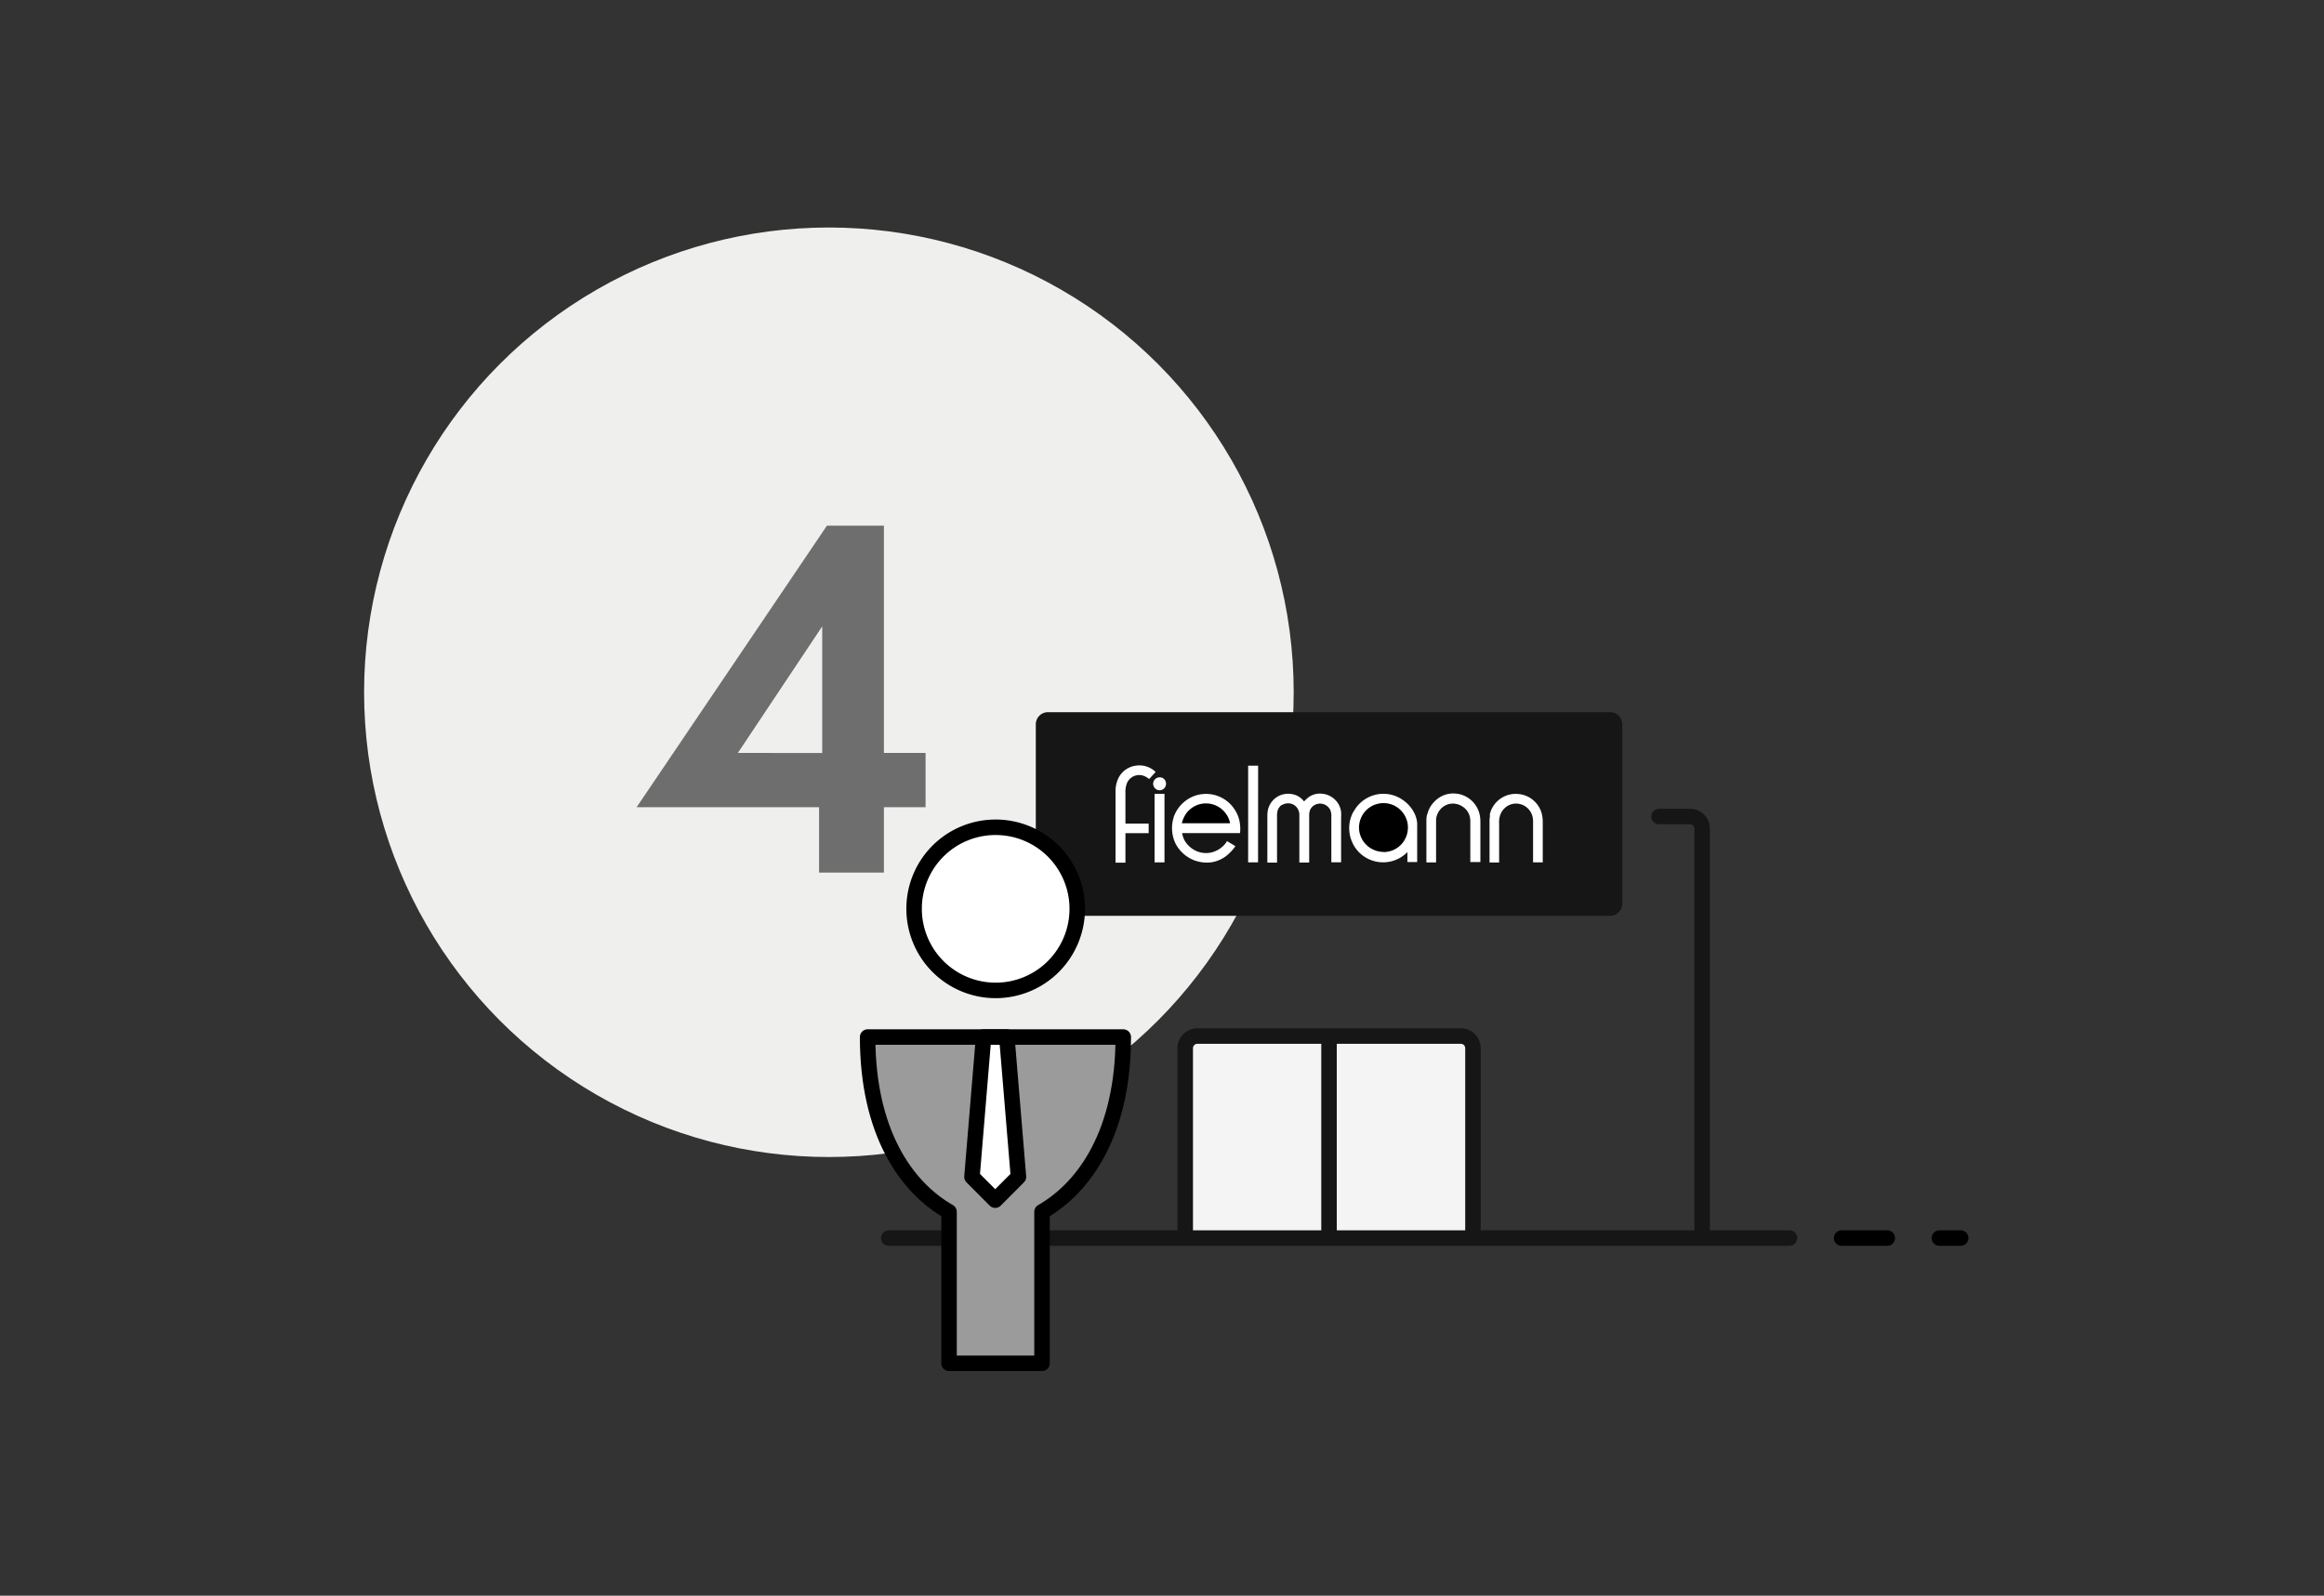 <svg id="Ebene_1" data-name="Ebene 1" xmlns="http://www.w3.org/2000/svg" viewBox="0 0 300 206"><rect x="0" y="0" width="300" height="206" fill="#333333" stroke="none"/><defs><style>.cls-1{fill:#efefee;}.cls-2,.cls-6,.cls-7{fill:none;stroke-width:2px;}.cls-2{stroke:#161616;}.cls-2,.cls-6{stroke-linecap:round;}.cls-3{fill:#161616;}.cls-4{fill:#fff;}.cls-5{fill:#f4f4f4;}.cls-6,.cls-7{stroke:#000;stroke-linejoin:round;}.cls-8{fill:#9b9b9b;}.cls-9{fill:#6e6e6e;}</style></defs><g id="Group-9-Copy-2"><circle id="Combined-Shape" class="cls-1" cx="107" cy="89.37" r="60"/></g><g id="Page-1"><g id="Group-52"><path id="Stroke-2" class="cls-2" d="M214.16,105.41h4a1.57,1.57,0,0,1,1.57,1.58v52.63"/><path id="Fill-4" class="cls-3" d="M209.42,116.65a1.58,1.58,0,0,1-1.58,1.58H135.28a1.57,1.57,0,0,1-1.57-1.58V93.52a1.57,1.57,0,0,1,1.57-1.58h72.56a1.58,1.58,0,0,1,1.58,1.58Z"/><path id="Fill-6" class="cls-4" d="M165.46,103.91a1.41,1.41,0,0,0-.55.8,2.81,2.81,0,0,0-.06.65v6H163.6v-6a4.15,4.15,0,0,1,.07-.79,2.76,2.76,0,0,1,.71-1.31,2.67,2.67,0,0,1,1.3-.72,2.8,2.8,0,0,1,1.8.2,2.65,2.65,0,0,1,.59.42l.28.3a3.63,3.63,0,0,1,.75-.66,2.56,2.56,0,0,1,1.6-.33,2.72,2.72,0,0,1,1.67.8,2.59,2.59,0,0,1,.75,1.57,5.78,5.78,0,0,1,0,.72v5.76h-1.26v-5.92a2,2,0,0,0-.14-.84,1.47,1.47,0,0,0-1.91-.69,1.35,1.35,0,0,0-.73.79,2.25,2.25,0,0,0-.08.69v6h-1.27v-6.12a1.53,1.53,0,0,0-.25-.88,1.41,1.41,0,0,0-1-.63,1.56,1.56,0,0,0-1,.21"/><polygon id="Fill-8" class="cls-4" points="162.4 111.33 161.12 111.33 161.12 98.85 162.41 98.85 162.4 111.33"/><path id="Fill-10" class="cls-4" d="M144,102.22a3.91,3.91,0,0,1,.21-1.36,2.91,2.91,0,0,1,2.33-2,3,3,0,0,1,2.64.8l-.84.91a2.44,2.44,0,0,0-.75-.43,1.75,1.75,0,0,0-1.31.1,1.8,1.8,0,0,0-.76.76,3,3,0,0,0-.24,1.32v4h3v1.24h-3v3.81H144v-9.11Z"/><polygon id="Fill-12" class="cls-4" points="150.32 111.33 149.04 111.33 149.04 102.48 150.32 102.48 150.32 111.33"/><path id="Fill-14" class="cls-4" d="M150.38,100.71a.85.85,0,0,1,0,.94.82.82,0,0,1-1,.31.85.85,0,0,1-.52-.77.84.84,0,0,1,1.53-.48"/><path id="Fill-16" class="cls-4" d="M151.5,105.51a4.45,4.45,0,0,1,1.44-2.05,4.34,4.34,0,0,1,2.24-.94,4.39,4.39,0,0,1,4.16,1.93,4.22,4.22,0,0,1,.73,2,4.49,4.49,0,0,1,0,1.1H152.6a3.08,3.08,0,0,0,.28.89,3.34,3.34,0,0,0,1.61,1.45,3.1,3.1,0,0,0,1.73.19,3.26,3.26,0,0,0,1.69-.88,2.64,2.64,0,0,0,.48-.62l1.09.66a6.11,6.11,0,0,1-1.15,1.23,4.24,4.24,0,0,1-1.94.85A4.68,4.68,0,0,1,154,111a4.55,4.55,0,0,1-1.69-1.26,4,4,0,0,1-.86-1.64,4.65,4.65,0,0,1,.06-2.59"/><path id="Fill-18" class="cls-4" d="M174.74,104.77a4.31,4.31,0,0,1,1.74-1.75,4.34,4.34,0,0,1,4.63.27,4.55,4.55,0,0,1,1.33,1.43,3.74,3.74,0,0,1,.5,1.52q0,.53,0,1.05v4h-1.26V110a4.38,4.38,0,0,1-5.8.42,4.3,4.3,0,0,1-1.38-1.82,4.5,4.5,0,0,1-.33-1.92,4.34,4.34,0,0,1,.54-1.89"/><path id="Fill-20" class="cls-4" d="M184.26,105.11a3.22,3.22,0,0,1,.82-1.53,3.42,3.42,0,0,1,1.53-1,3.53,3.53,0,0,1,2,0,3.48,3.48,0,0,1,2.35,2.4,4.24,4.24,0,0,1,.14,1.18v5.13H189.8V106a2.36,2.36,0,0,0-.22-1,2.24,2.24,0,0,0-1-1,2.18,2.18,0,0,0-1.93-.06,2.26,2.26,0,0,0-1.1,1.16,2.1,2.1,0,0,0-.17.77v5.47h-1.25v-5.42a3.57,3.57,0,0,1,.09-.8"/><path id="Fill-22" class="cls-4" d="M192.3,105.26a3,3,0,0,1,.31-.93,3.48,3.48,0,0,1,1.51-1.48,3.4,3.4,0,0,1,1.91-.34,3.34,3.34,0,0,1,2,.89,3.41,3.41,0,0,1,.94,1.45,4.4,4.4,0,0,1,.18,1.35v5.13h-1.25V106a2.34,2.34,0,0,0-.22-1,2.22,2.22,0,0,0-.95-1,2.15,2.15,0,0,0-1.93-.06,2.26,2.26,0,0,0-1.1,1.16,2.93,2.93,0,0,0-.18,1.24v5h-1.24v-5.42a4.62,4.62,0,0,1,.07-.65"/><path id="Fill-24" d="M178.59,110a3.16,3.16,0,0,0,2.44-1.15,3.23,3.23,0,0,0,.66-2.63,3.19,3.19,0,0,0-1.61-2.17,3.17,3.17,0,0,0-3.92.77,3.23,3.23,0,0,0-.73,2,3.16,3.16,0,0,0,.72,2,3.2,3.2,0,0,0,2.44,1.16"/><path id="Fill-26" d="M158.22,105a3.17,3.17,0,0,0-3.63-1.09,3.2,3.2,0,0,0-1.57,1.26,4,4,0,0,0-.46,1.11h6.23a3.15,3.15,0,0,0-.57-1.28"/><g id="Group-31"><path id="Fill-28" class="cls-5" d="M153,159.62V135.33a1.57,1.57,0,0,1,1.57-1.58h34a1.57,1.57,0,0,1,1.57,1.58v24.29"/><path id="Stroke-30" class="cls-2" d="M153,159.62V135.33a1.57,1.57,0,0,1,1.57-1.58h34a1.57,1.57,0,0,1,1.57,1.58v24.29"/></g><path id="Stroke-32" class="cls-2" d="M171.56,134.11v25.51"/><path id="Stroke-34" class="cls-2" d="M114.72,159.83H231"/><path id="Stroke-36" class="cls-6" d="M237.73,159.83h5.9"/><path id="Stroke-38" class="cls-6" d="M250.35,159.83h2.75"/><path id="Fill-40" class="cls-4" d="M128.47,106.8A10.53,10.53,0,1,1,118,117.33a10.51,10.51,0,0,1,10.51-10.53"/><path id="Stroke-42" class="cls-7" d="M128.47,106.8A10.53,10.53,0,1,1,118,117.33,10.51,10.51,0,0,1,128.47,106.8Z"/><path id="Fill-44" class="cls-8" d="M145,133.88H112c0,12.24,4.93,19.38,10.51,22.56V176h12V156.44c5.58-3.18,10.51-10.32,10.51-22.56"/><path id="Stroke-46" class="cls-7" d="M145,133.88H112c0,12.24,4.93,19.38,10.51,22.56V176h12V156.44C140.06,153.26,145,146.12,145,133.88Z"/><polygon id="Fill-48" class="cls-4" points="129.97 133.88 126.97 133.88 125.47 151.93 128.47 154.94 131.47 151.93 129.97 133.88"/><polygon id="Stroke-50" class="cls-7" points="129.97 133.88 126.97 133.88 125.47 151.93 128.47 154.94 131.47 151.93 129.97 133.88"/></g></g><path class="cls-9" d="M119.48,104.21H114.1v8.44h-8.37v-8.44H82.18l24.57-36.35h7.35V97.2h5.38Zm-13.34-7V80.86L95.25,97.2Z"/></svg>